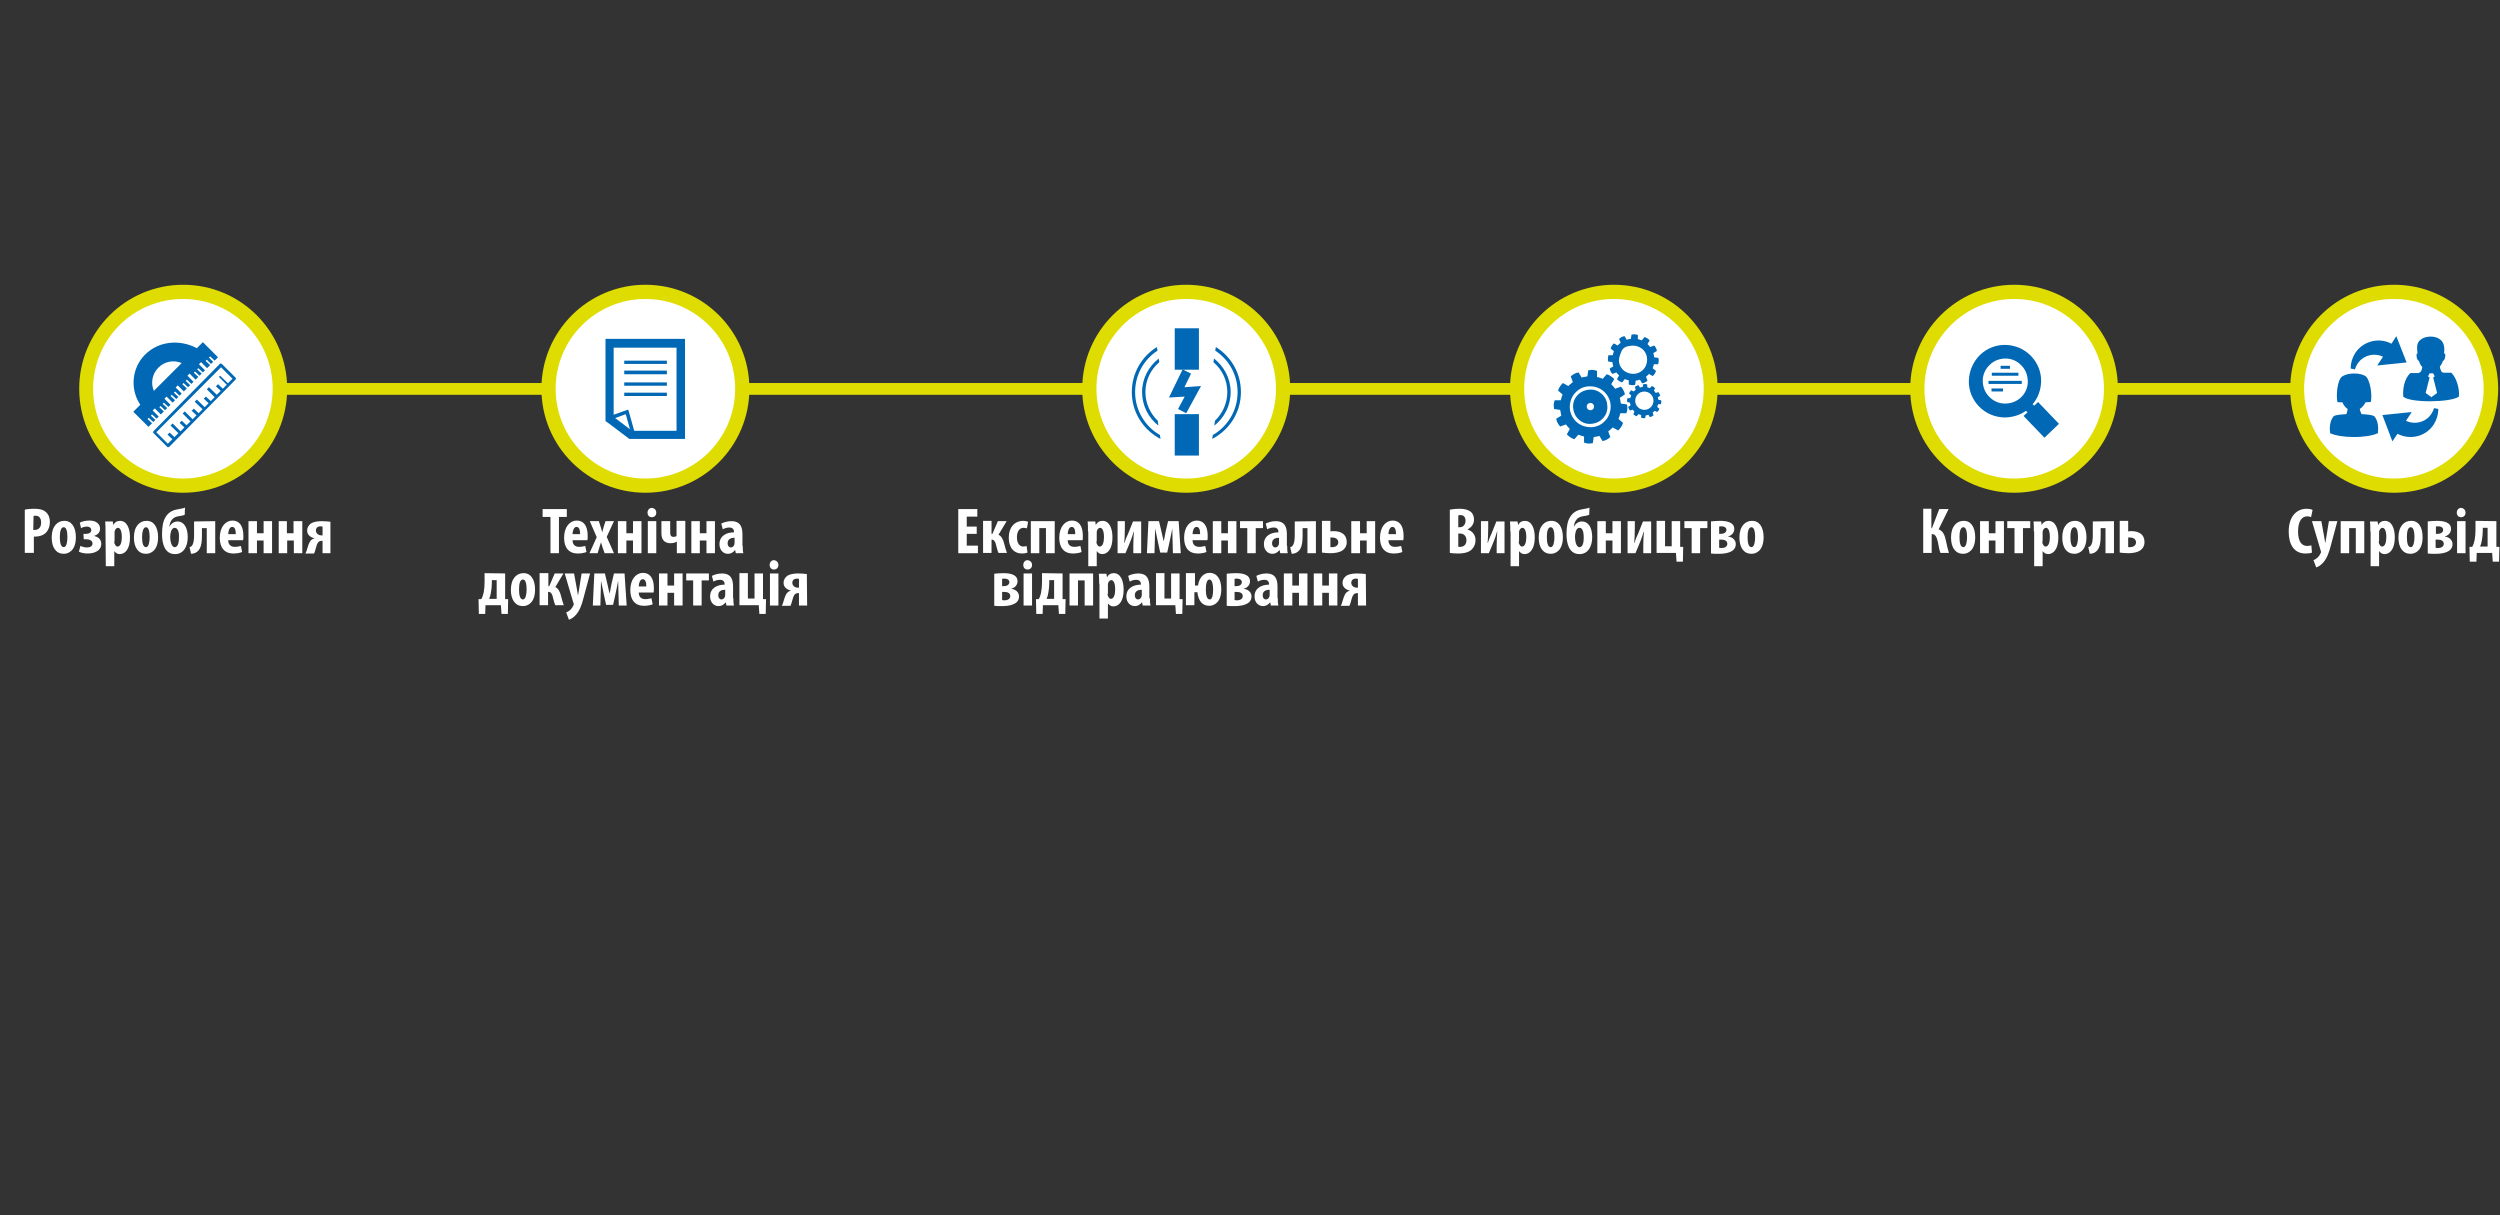 <svg width="827" height="402" xmlns="http://www.w3.org/2000/svg">

 <rect width="100%" height="100%" fill="#333333" stroke="none"/>

 <g>
  <title>background</title>
  <rect fill="none" id="canvas_background" height="404" width="829" y="-1" x="-1"/>
 </g>
 <g>
  <title>Layer 1</title>
  <g id="svg_1">
   <g id="svg_2">
    <path id="svg_3" d="m8.2,168.6c0.8,-0.2 1.9,-0.3 3,-0.3c1.7,0 3,0.2 4,1.1c0.9,0.8 1.3,2 1.3,3.2c0,1.6 -0.5,2.7 -1.2,3.5c-0.9,1 -2.4,1.4 -3.5,1.4c-0.2,0 -0.4,0 -0.6,0l0,5.4l-3,0l0,-14.3zm2.8,6.7c0.2,0 0.3,0 0.5,0c1.4,0 2.1,-1 2.1,-2.4c0,-1.3 -0.5,-2.3 -1.8,-2.3c-0.3,0 -0.5,0 -0.7,0.1l-0.1,4.6l0,0z" fill="#FFFFFF"/>
    <path id="svg_4" d="m25.1,177.7c0,4.4 -2.4,5.5 -4,5.5c-2.5,0 -4,-2 -4,-5.4c0,-3.8 2,-5.5 4.1,-5.5c2.4,-0.1 3.9,2 3.9,5.4zm-5.3,0c0,1.8 0.3,3.3 1.3,3.3c0.9,0 1.2,-1.8 1.2,-3.3c0,-1.4 -0.2,-3.3 -1.2,-3.3c-1.1,0 -1.3,1.8 -1.3,3.3z" fill="#FFFFFF"/>
    <path id="svg_5" d="m27.6,176.6l0.9,0c1,0 1.7,-0.5 1.7,-1.2c0,-0.7 -0.5,-1.2 -1.5,-1.2c-0.6,0 -1.3,0.2 -1.9,0.5l-0.4,-1.8c0.7,-0.4 1.9,-0.7 3.2,-0.7c2.3,0 3.5,1.2 3.5,2.7c0,1.3 -0.9,2.1 -2.1,2.4l0,0c1.5,0.2 2.5,1.2 2.5,2.6c0,2.2 -2.1,3.2 -4.5,3.2c-1.1,0 -2.1,-0.2 -2.9,-0.6l0.5,-1.9c0.5,0.2 1.3,0.5 2.1,0.5c1.4,0 1.9,-0.6 1.9,-1.3c0,-1 -1,-1.4 -2,-1.4l-0.9,0l-0.1,-1.8z" fill="#FFFFFF"/>
    <path id="svg_6" d="m34.9,175.8c0,-1.3 0,-2.3 -0.1,-3.3l2.5,0l0.2,1.2l0,0c0.4,-0.9 1.2,-1.4 2.2,-1.4c2.3,0 3.3,2.5 3.3,5.5c0,3.8 -1.6,5.5 -3.4,5.5c-0.9,0 -1.4,-0.5 -1.8,-1l0,0l0,5l-2.8,0l-0.1,-11.5l0,0zm2.9,3.3c0,0.3 0,0.7 0.2,0.9c0.2,0.6 0.6,0.8 0.9,0.8c1,0 1.4,-1.5 1.4,-3.1c0,-2 -0.5,-3.1 -1.3,-3.1c-0.4,0 -0.8,0.4 -1,0.9c-0.1,0.2 -0.1,0.5 -0.1,0.8l0,2.8l-0.1,0z" fill="#FFFFFF"/>
    <path id="svg_7" d="m52.3,177.7c0,4.4 -2.4,5.5 -4,5.5c-2.5,0 -4,-2 -4,-5.4c0,-3.8 2,-5.5 4.1,-5.5c2.4,-0.1 3.9,2 3.9,5.4zm-5.3,0c0,1.8 0.3,3.3 1.3,3.3c0.9,0 1.2,-1.8 1.2,-3.3c0,-1.4 -0.2,-3.3 -1.2,-3.3c-1,0 -1.3,1.8 -1.3,3.3z" fill="#FFFFFF"/>
    <path id="svg_8" d="m61.1,170.3c-0.4,0.2 -1,0.3 -1.6,0.4c-1.7,0.2 -2.4,0.8 -2.9,1.6c-0.3,0.5 -0.5,1.2 -0.6,1.9l0.1,0c0.4,-0.9 1.4,-1.7 2.6,-1.7c2,0 3.4,1.8 3.4,5.2c0,3.1 -1.4,5.6 -4.2,5.6c-3.5,0 -4.3,-3.6 -4.3,-6.6c0,-2.3 0.3,-4.3 1.2,-5.7c0.8,-1.3 2,-2.2 3.9,-2.5c0.7,-0.2 2.1,-0.3 2.5,-0.6l-0.1,2.4zm-3.3,4.3c-0.6,0 -1,0.5 -1.2,1.1c-0.2,0.6 -0.3,1.4 -0.3,1.8c0,1.2 0.3,3.5 1.5,3.5c1.3,0 1.4,-2.2 1.4,-3.2c0.1,-1.3 -0.2,-3.2 -1.4,-3.2z" fill="#FFFFFF"/>
    <path id="svg_9" d="m71.2,172.4l0,10.6l-2.8,0l0,-8.3l-1.6,0l0,2.3c0,2.8 -0.3,5 -2.2,5.9c-0.5,0.2 -1,0.3 -1.4,0.3l-0.5,-2.2c0.5,-0.1 0.8,-0.4 1,-0.8c0.4,-0.7 0.5,-2 0.5,-3.1l0,-4.6l7,-0.1l0,0z" fill="#FFFFFF"/>
    <path id="svg_10" d="m75.5,178.7c0,1.6 1,2.2 2.2,2.2c0.8,0 1.5,-0.2 2,-0.3l0.4,2c-0.7,0.3 -1.8,0.5 -2.9,0.5c-2.9,0 -4.5,-1.9 -4.5,-5.2c0,-3.6 1.9,-5.7 4.2,-5.7c2.3,0 3.6,1.8 3.6,5c0,0.8 0,1.2 -0.1,1.5l-4.9,0zm2.5,-2c0,-1.4 -0.3,-2.4 -1.2,-2.4c-0.9,0 -1.3,1.4 -1.3,2.4l2.5,0z" fill="#FFFFFF"/>
    <path id="svg_11" d="m85,172.4l0,4l2.2,0l0,-4l2.8,0l0,10.6l-2.8,0l0,-4.2l-2.2,0l0,4.2l-2.8,0l0,-10.6l2.8,0z" fill="#FFFFFF"/>
    <path id="svg_12" d="m94.9,172.4l0,4l2.2,0l0,-4l2.9,0l0,10.6l-2.8,0l0,-4.2l-2.2,0l0,4.2l-2.8,0l0,-10.6l2.7,0z" fill="#FFFFFF"/>
    <path id="svg_13" d="m109.4,183l-2.7,0l0,-4.1l-0.3,0c-0.3,0 -0.6,0.1 -0.8,0.2c-0.8,0.5 -1,1.9 -1.4,3.2c-0.1,0.3 -0.2,0.5 -0.3,0.8l-2.9,0c0.2,-0.3 0.4,-0.7 0.5,-1.2c0.3,-0.9 0.6,-2.3 1.3,-3.1c0.3,-0.3 0.7,-0.6 1.3,-0.7l0,0c-1.3,-0.3 -2.5,-1.1 -2.5,-2.6c0,-1 0.5,-1.7 1.2,-2.3c0.7,-0.5 2.1,-0.8 3.5,-0.8c1.2,0 2.3,0.1 3,0.2l0,10.4l0.1,0zm-2.7,-8.8c-0.2,0 -0.4,-0.1 -0.6,-0.1c-1,0 -1.6,0.5 -1.6,1.4s0.8,1.6 1.8,1.6c0.2,0 0.3,0 0.4,0c0,0 0,-2.9 0,-2.9z" fill="#FFFFFF"/>
   </g>
  </g>
  <g id="svg_14">
   <g id="svg_15">
    <path id="svg_16" d="m182.1,171l-2.6,0l0,-2.6l8,0l0,2.6l-2.6,0l0,12l-2.8,0l0,-12l0,0z" fill="#FFFFFF"/>
    <path id="svg_17" d="m189.4,178.7c0,1.6 1,2.2 2.2,2.2c0.8,0 1.5,-0.2 2,-0.3l0.4,2c-0.7,0.3 -1.8,0.5 -2.9,0.5c-2.9,0 -4.5,-1.9 -4.5,-5.2c0,-3.6 1.9,-5.7 4.2,-5.7s3.6,1.8 3.6,5c0,0.8 0,1.2 -0.1,1.5l-4.9,0zm2.5,-2c0,-1.4 -0.3,-2.4 -1.2,-2.4s-1.3,1.4 -1.3,2.4l2.5,0z" fill="#FFFFFF"/>
    <path id="svg_18" d="m198.1,172.4l0.6,1.9c0.2,0.6 0.4,1.3 0.5,1.8l0,0c0.2,-0.5 0.3,-1.2 0.5,-1.8l0.6,-1.9l2.8,0l-2.4,5.2l2.4,5.4l-3.1,0l-0.7,-2c-0.2,-0.5 -0.3,-1.1 -0.5,-1.6l0,0c-0.2,0.5 -0.3,1.1 -0.5,1.6l-0.6,2l-2.7,0l2.4,-5.3l-2.3,-5.3l3,0l0,0z" fill="#FFFFFF"/>
    <path id="svg_19" d="m207.2,172.4l0,4l2.2,0l0,-4l2.8,0l0,10.6l-2.8,0l0,-4.2l-2.2,0l0,4.2l-2.8,0l0,-10.6l2.8,0z" fill="#FFFFFF"/>
    <path id="svg_20" d="m217.1,169.6c0,0.9 -0.6,1.5 -1.5,1.5c-0.8,0 -1.4,-0.6 -1.4,-1.5c0,-1 0.7,-1.6 1.4,-1.6c0.9,0.1 1.5,0.7 1.5,1.6zm-2.8,13.4l0,-10.6l2.8,0l0,10.6l-2.8,0z" fill="#FFFFFF"/>
    <path id="svg_21" d="m221.7,172.4l0,3.8c0,0.9 0.3,1.4 1.1,1.4c0.4,0 0.8,-0.1 1,-0.3l0,-5l2.9,0l0,10.7l-2.8,0l0,-3.8l-0.1,0c-0.4,0.3 -1.2,0.5 -2,0.5c-2.1,0 -3,-1.3 -3,-3.3l0,-4l2.9,0l0,0z" fill="#FFFFFF"/>
    <path id="svg_22" d="m231.5,172.4l0,4l2.2,0l0,-4l2.8,0l0,10.6l-2.8,0l0,-4.2l-2.2,0l0,4.2l-2.8,0l0,-10.6l2.8,0z" fill="#FFFFFF"/>
    <path id="svg_23" d="m245.7,180.6c0,0.8 0,1.7 0.2,2.4l-2.5,0l-0.2,-1l-0.1,0c-0.6,0.8 -1.4,1.2 -2.3,1.2c-1.6,0 -2.8,-1.3 -2.8,-3.2c0,-2.8 2.4,-3.9 4.8,-3.9l0,-0.2c0,-0.8 -0.5,-1.4 -1.5,-1.4c-0.8,0 -1.5,0.2 -2.2,0.6l-0.5,-1.9c0.6,-0.3 1.8,-0.8 3.3,-0.8c3.2,0 3.7,2.2 3.7,4.4l0,3.8l0.1,0zm-2.8,-2.7c-0.9,0 -2.2,0.3 -2.2,1.8c0,1 0.6,1.4 1,1.4c0.5,0 1,-0.3 1.2,-0.9c0,-0.2 0.1,-0.3 0.1,-0.5l0,-1.8l-0.1,0z" fill="#FFFFFF"/>
    <path id="svg_24" d="m167.1,189.7l0,8.5l1,0l-0.1,4.9l-2.1,0l-0.2,-2.9l-5.1,0l-0.1,2.9l-2.1,0l-0.1,-4.9l0.9,0c0.4,-0.6 0.6,-1.4 0.8,-2.2c0.2,-1.1 0.3,-2.3 0.3,-3.5l0,-2.9l6.8,0.1l0,0zm-4.4,3.1c0,1 -0.1,2.2 -0.3,3.2c-0.1,0.8 -0.3,1.5 -0.6,2.1l2.5,0l0,-6.2l-1.6,0l0,0.9l0,0z" fill="#FFFFFF"/>
    <path id="svg_25" d="m177,195c0,4.4 -2.4,5.5 -4,5.5c-2.5,0 -4,-2 -4,-5.4c0,-3.8 2,-5.5 4.1,-5.5c2.4,-0.1 3.9,2 3.9,5.4zm-5.3,0c0,1.8 0.3,3.3 1.3,3.3c0.9,0 1.2,-1.8 1.2,-3.3c0,-1.4 -0.2,-3.3 -1.2,-3.3c-1.1,0 -1.3,1.8 -1.3,3.3z" fill="#FFFFFF"/>
    <path id="svg_26" d="m181.4,189.7l0,4.2l0.3,0l1.8,-4.2l2.9,0l-2.7,4.5c1,0.4 1.6,1.7 1.9,3c0.2,0.8 0.6,2.3 0.9,3l-2.8,0c-0.3,-0.6 -0.5,-1.5 -0.8,-2.6c-0.2,-1.1 -0.7,-1.8 -1.4,-1.8l-0.2,0l0,4.4l-2.8,0l0,-10.6l2.9,0l0,0.1z" fill="#FFFFFF"/>
    <path id="svg_27" d="m189.9,189.7l1,5.5c0.1,0.6 0.2,1.2 0.3,1.8l0,0c0.1,-0.5 0.2,-1.1 0.3,-1.7l0.9,-5.6l2.8,0l-2.2,8.2c-0.5,2 -1.2,4 -2.4,5.4c-0.9,1.1 -2,1.6 -2.4,1.7l-0.9,-2.4c0.5,-0.2 1,-0.5 1.4,-0.9c0.4,-0.4 0.7,-0.8 0.9,-1.3c0.1,-0.2 0.2,-0.3 0.2,-0.5c0,-0.1 0,-0.3 -0.1,-0.4l-2.9,-9.8l3.1,0z" fill="#FFFFFF"/>
    <path id="svg_28" d="m196.6,189.7l3.5,0l0.8,3.4c0.2,0.9 0.4,1.7 0.7,3.1l0.1,0c0.3,-1.3 0.4,-2.2 0.6,-3.1l0.8,-3.4l3.5,0l0.7,10.6l-2.6,0l-0.1,-3.7c0,-1 -0.1,-2.2 -0.1,-4.5l0,0c-0.2,0.9 -0.5,2.7 -0.9,4.4l-0.8,3.6l-2.3,0l-0.8,-3.7c-0.3,-1.2 -0.6,-3.2 -0.9,-4.3l0,0c0,2.2 -0.1,3.5 -0.1,4.5l-0.1,3.7l-2.5,0l0.5,-10.6z" fill="#FFFFFF"/>
    <path id="svg_29" d="m211.3,196c0,1.6 1,2.2 2.2,2.2c0.8,0 1.5,-0.2 2,-0.3l0.4,2c-0.7,0.3 -1.8,0.5 -2.9,0.5c-2.9,0 -4.5,-1.9 -4.5,-5.2c0,-3.6 1.9,-5.7 4.2,-5.7s3.6,1.8 3.6,5c0,0.8 0,1.2 -0.1,1.5l-4.9,0zm2.5,-2c0,-1.4 -0.3,-2.4 -1.2,-2.4s-1.3,1.4 -1.3,2.4l2.5,0z" fill="#FFFFFF"/>
    <path id="svg_30" d="m220.8,189.7l0,4l2.2,0l0,-4l2.8,0l0,10.6l-2.8,0l0,-4.2l-2.2,0l0,4.2l-2.8,0l0,-10.6l2.8,0z" fill="#FFFFFF"/>
    <path id="svg_31" d="m234.5,189.7l0,2.3l-2.4,0l0,8.3l-2.8,0l0,-8.3l-2.3,0l0,-2.3l7.5,0z" fill="#FFFFFF"/>
    <path id="svg_32" d="m242.6,197.9c0,0.8 0,1.7 0.2,2.4l-2.5,0l-0.2,-1l-0.1,0c-0.6,0.8 -1.4,1.2 -2.3,1.2c-1.6,0 -2.8,-1.3 -2.8,-3.2c0,-2.8 2.4,-3.9 4.8,-3.9l0,-0.2c0,-0.8 -0.5,-1.4 -1.5,-1.4c-0.8,0 -1.5,0.2 -2.2,0.6l-0.5,-1.9c0.6,-0.3 1.8,-0.8 3.3,-0.8c3.2,0 3.7,2.2 3.7,4.4l0,3.8l0.1,0zm-2.8,-2.8c-0.9,0 -2.2,0.3 -2.2,1.8c0,1 0.6,1.4 1,1.4c0.5,0 1,-0.3 1.2,-0.9c0,-0.2 0.1,-0.3 0.1,-0.5l0,-1.8l-0.1,0z" fill="#FFFFFF"/>
    <path id="svg_33" d="m247.4,189.7l0,8.3l2.2,0l0,-8.3l2.8,0l0,8.5l1,0l-0.1,4.9l-2.1,0l-0.2,-2.9l-6.4,0l0,-10.6l2.8,0l0,0.1z" fill="#FFFFFF"/>
    <path id="svg_34" d="m257.5,186.9c0,0.9 -0.6,1.5 -1.5,1.5c-0.8,0 -1.4,-0.6 -1.4,-1.5c0,-1 0.7,-1.6 1.4,-1.6c0.9,0.1 1.5,0.7 1.5,1.6zm-2.8,13.4l0,-10.6l2.8,0l0,10.6l-2.8,0z" fill="#FFFFFF"/>
    <path id="svg_35" d="m267,200.3l-2.7,0l0,-4.1l-0.3,0c-0.3,0 -0.6,0.1 -0.8,0.2c-0.8,0.5 -1,1.9 -1.4,3.2c-0.1,0.3 -0.2,0.5 -0.3,0.8l-2.9,0c0.2,-0.3 0.4,-0.7 0.5,-1.2c0.3,-0.9 0.6,-2.3 1.3,-3.1c0.3,-0.3 0.7,-0.6 1.3,-0.7l0,0c-1.3,-0.3 -2.5,-1.1 -2.5,-2.6c0,-1 0.5,-1.7 1.2,-2.3c0.7,-0.5 2.1,-0.8 3.5,-0.8c1.2,0 2.3,0.1 3,0.2l0.1,10.4l0,0zm-2.7,-8.8c-0.2,0 -0.4,-0.1 -0.6,-0.1c-1,0 -1.6,0.5 -1.6,1.4s0.8,1.6 1.8,1.6c0.2,0 0.3,0 0.4,0l0,-2.9l0,0z" fill="#FFFFFF"/>
   </g>
  </g>
  <g id="svg_36">
   <g id="svg_37">
    <path id="svg_38" d="m638.9,168.4l0,6.3l0.2,0l2.4,-6.3l3.1,0l-3.3,6.7c1.5,0.6 2,1.9 2.4,3.7c0.3,1.4 0.6,2.8 1,4.1l-2.8,0c-0.4,-1 -0.6,-2.2 -0.8,-3.4c-0.4,-1.7 -0.8,-2.8 -1.9,-2.8l-0.2,0l0,6.2l-2.8,0l0,-14.6l2.7,0l0,0.1z" fill="#FFFFFF"/>
    <path id="svg_39" d="m653.4,177.7c0,4.4 -2.4,5.5 -4,5.5c-2.5,0 -4,-2 -4,-5.4c0,-3.8 2,-5.5 4.1,-5.5c2.4,-0.1 3.9,2 3.9,5.4zm-5.2,0c0,1.8 0.3,3.3 1.3,3.3c0.9,0 1.2,-1.8 1.2,-3.3c0,-1.4 -0.2,-3.3 -1.2,-3.3c-1.1,0 -1.3,1.8 -1.3,3.3z" fill="#FFFFFF"/>
    <path id="svg_40" d="m657.9,172.4l0,4l2.2,0l0,-4l2.8,0l0,10.6l-2.8,0l0,-4.2l-2.2,0l0,4.2l-2.9,0l0,-10.6l2.9,0z" fill="#FFFFFF"/>
    <path id="svg_41" d="m671.6,172.4l0,2.3l-2.4,0l0,8.3l-2.8,0l0,-8.3l-2.4,0l0,-2.3l7.6,0z" fill="#FFFFFF"/>
    <path id="svg_42" d="m672.8,175.8c0,-1.3 0,-2.3 -0.1,-3.3l2.5,0l0.2,1.2l0,0c0.4,-0.9 1.2,-1.4 2.2,-1.4c2.3,0 3.3,2.5 3.3,5.5c0,3.8 -1.6,5.5 -3.4,5.5c-0.9,0 -1.4,-0.5 -1.8,-1l0,0l0,5l-2.8,0l0,-11.5l-0.1,0zm2.8,3.3c0,0.3 0,0.7 0.2,0.9c0.2,0.6 0.6,0.8 0.9,0.8c1,0 1.4,-1.5 1.4,-3.1c0,-2 -0.5,-3.1 -1.3,-3.1c-0.4,0 -0.8,0.4 -1,0.9c-0.1,0.2 -0.1,0.5 -0.1,0.8l0,2.8l-0.1,0z" fill="#FFFFFF"/>
    <path id="svg_43" d="m690.2,177.7c0,4.4 -2.4,5.5 -4,5.5c-2.5,0 -4,-2 -4,-5.4c0,-3.8 2,-5.5 4.1,-5.5c2.4,-0.1 3.9,2 3.9,5.4zm-5.3,0c0,1.8 0.3,3.3 1.3,3.3c0.9,0 1.2,-1.8 1.2,-3.3c0,-1.4 -0.2,-3.3 -1.2,-3.3c-1.1,0 -1.3,1.8 -1.3,3.3z" fill="#FFFFFF"/>
    <path id="svg_44" d="m699.3,172.4l0,10.6l-2.8,0l0,-8.3l-1.6,0l0,2.3c0,2.8 -0.3,5 -2.2,5.9c-0.5,0.2 -1,0.3 -1.4,0.3l-0.5,-2.2c0.5,-0.1 0.8,-0.4 1,-0.8c0.4,-0.7 0.5,-2 0.5,-3.1l0,-4.6l7,-0.1l0,0z" fill="#FFFFFF"/>
    <path id="svg_45" d="m704,172.4l0,3.4c0.4,-0.1 0.7,-0.1 1.1,-0.1c2.3,0 4.3,1 4.3,3.6c0,1.3 -0.6,2.2 -1.3,2.7c-1.1,0.8 -2.7,1 -4.1,1c-0.9,0 -2,-0.1 -2.8,-0.2l0,-10.5l2.8,0l0,0.1zm0,8.6c0.2,0 0.4,0 0.6,0c1,0 2,-0.5 2,-1.6c0,-1.1 -1,-1.6 -2,-1.6c-0.2,0 -0.4,0 -0.6,0l0,3.2z" fill="#FFFFFF"/>
   </g>
  </g>
  <g id="svg_46">
   <g id="svg_47">
    <path id="svg_48" d="m764.8,182.8c-0.4,0.2 -1.2,0.3 -2.2,0.3c-3.7,0 -5.5,-3 -5.5,-7.2c0,-5.5 3,-7.6 5.9,-7.6c1,0 1.7,0.2 2,0.4l-0.5,2.4c-0.3,-0.2 -0.7,-0.3 -1.3,-0.3c-1.6,0 -3,1.4 -3,5c0,3.5 1.3,4.8 3,4.8c0.5,0 1,-0.1 1.4,-0.2l0.2,2.4z" fill="#FFFFFF"/>
    <path id="svg_49" d="m767.9,172.4l1,5.5c0.1,0.6 0.2,1.2 0.3,1.8l0,0c0.1,-0.5 0.2,-1.1 0.3,-1.7l0.9,-5.6l2.8,0l-2.2,8.2c-0.5,2 -1.2,4 -2.4,5.4c-0.9,1.1 -2,1.6 -2.4,1.7l-0.9,-2.4c0.5,-0.2 1,-0.5 1.4,-0.9c0.4,-0.4 0.7,-0.8 0.9,-1.3c0.1,-0.2 0.2,-0.3 0.2,-0.5c0,-0.1 0,-0.3 -0.1,-0.4l-2.9,-9.8l3.1,0z" fill="#FFFFFF"/>
    <path id="svg_50" d="m782.1,172.4l0,10.6l-2.8,0l0,-8.3l-2.2,0l0,8.3l-2.8,0l0,-10.6l7.8,0z" fill="#FFFFFF"/>
    <path id="svg_51" d="m784.1,175.8c0,-1.3 0,-2.3 -0.1,-3.3l2.5,0l0.2,1.2l0,0c0.4,-0.9 1.2,-1.4 2.2,-1.4c2.3,0 3.3,2.5 3.3,5.5c0,3.8 -1.6,5.5 -3.4,5.5c-0.9,0 -1.4,-0.5 -1.8,-1l0,0l0,5l-2.8,0l0,-11.5l-0.1,0zm2.8,3.3c0,0.3 0,0.7 0.2,0.9c0.2,0.6 0.6,0.8 0.9,0.8c1,0 1.4,-1.5 1.4,-3.1c0,-2 -0.5,-3.1 -1.3,-3.1c-0.4,0 -0.8,0.4 -1,0.9c-0.1,0.2 -0.1,0.5 -0.1,0.8l0,2.8l-0.1,0z" fill="#FFFFFF"/>
    <path id="svg_52" d="m801.4,177.7c0,4.4 -2.4,5.5 -4,5.5c-2.5,0 -4,-2 -4,-5.4c0,-3.8 2,-5.5 4.1,-5.5c2.5,-0.1 3.9,2 3.9,5.4zm-5.2,0c0,1.8 0.3,3.3 1.3,3.3c0.9,0 1.2,-1.8 1.2,-3.3c0,-1.4 -0.2,-3.3 -1.2,-3.3c-1.1,0 -1.3,1.8 -1.3,3.3z" fill="#FFFFFF"/>
    <path id="svg_53" d="m803,172.5c0.9,-0.1 2,-0.2 3.1,-0.2c1.9,0 4.7,0.3 4.7,2.7c0,1.3 -1,2.2 -2,2.4l0,0.1c1.6,0.2 2.5,1.3 2.5,2.5c0,2.8 -3.5,3.2 -5.6,3.2c-1,0 -2,0 -2.6,-0.1l0,-10.6l-0.1,0zm2.7,8.7c0.2,0 0.5,0.1 0.7,0.1c1,0 2,-0.4 2,-1.4s-0.9,-1.4 -2,-1.4l-0.7,0l0,2.7zm0.1,-4.6l0.6,0c1,0 1.8,-0.5 1.8,-1.3c0,-0.8 -0.7,-1.2 -1.7,-1.2c-0.3,0 -0.5,0 -0.7,0.1l0,2.4l0,0z" fill="#FFFFFF"/>
    <path id="svg_54" d="m815.6,169.6c0,0.9 -0.6,1.5 -1.5,1.5c-0.8,0 -1.4,-0.6 -1.4,-1.5c0,-1 0.7,-1.6 1.4,-1.6c0.9,0.1 1.5,0.7 1.5,1.6zm-2.8,13.4l0,-10.6l2.8,0l0,10.6l-2.8,0z" fill="#FFFFFF"/>
    <path id="svg_55" d="m825.8,172.4l0,8.5l1,0l-0.1,4.9l-2.1,0l-0.2,-2.9l-5.1,0l-0.1,2.9l-2.2,0l-0.1,-4.9l0.9,0c0.4,-0.6 0.6,-1.4 0.8,-2.2c0.2,-1.1 0.3,-2.3 0.3,-3.5l0,-2.9l6.9,0.1l0,0zm-4.5,3.1c0,1 -0.1,2.2 -0.3,3.2c-0.1,0.8 -0.3,1.5 -0.6,2.1l2.5,0l0,-6.2l-1.6,0l0,0.9l0,0z" fill="#FFFFFF"/>
   </g>
  </g>
  <g id="svg_56">
   <g id="svg_57">
    <path id="svg_58" d="m479.6,168.6c0.9,-0.2 2,-0.3 3.2,-0.3c1.4,0 2.7,0.2 3.7,1c0.8,0.6 1.1,1.6 1.1,2.6c0,1.3 -0.7,2.5 -2.1,3.2l0,0.1c1.7,0.5 2.6,1.9 2.6,3.5c0,1.2 -0.4,2.1 -1.1,2.9c-0.9,1 -2.3,1.5 -4.8,1.5c-1.1,0 -2,-0.1 -2.6,-0.2l0,-14.3l0,0zm2.8,5.8l0.6,0c1,0 1.8,-0.9 1.8,-2.1c0,-1.1 -0.5,-1.9 -1.6,-1.9c-0.3,0 -0.6,0 -0.8,0.1l0,3.9zm0,6.5c0.2,0 0.4,0 0.6,0c1.2,0 2.1,-0.7 2.1,-2.2s-1,-2.2 -2.1,-2.2l-0.6,0l0,4.4z" fill="#FFFFFF"/>
    <path id="svg_59" d="m492.3,172.4l0,2.3c0,1.9 -0.1,3.8 -0.2,4.9l0.1,0c0.3,-1.1 0.8,-2.3 1.2,-3.1l1.6,-4l2.7,0l0,10.5l-2.6,0l0,-2.3c0,-2.1 0.1,-3.3 0.2,-4.8l-0.1,0c-0.3,1.1 -0.6,2 -1,3c-0.3,0.7 -1.1,2.8 -1.7,4.1l-2.6,0l0,-10.6l2.4,0z" fill="#FFFFFF"/>
    <path id="svg_60" d="m499.6,175.8c0,-1.3 0,-2.3 -0.1,-3.3l2.5,0l0.2,1.2l0,0c0.4,-0.9 1.2,-1.4 2.2,-1.4c2.3,0 3.3,2.5 3.3,5.5c0,3.8 -1.6,5.5 -3.4,5.5c-0.9,0 -1.4,-0.5 -1.8,-1l0,0l0,5l-2.8,0l0,-11.5l-0.1,0zm2.8,3.3c0,0.3 0,0.7 0.2,0.9c0.2,0.6 0.6,0.8 0.9,0.8c1,0 1.4,-1.5 1.4,-3.1c0,-2 -0.5,-3.1 -1.3,-3.1c-0.4,0 -0.8,0.4 -1,0.9c-0.1,0.2 -0.1,0.5 -0.1,0.8l0,2.8l-0.1,0z" fill="#FFFFFF"/>
    <path id="svg_61" d="m517,177.7c0,4.4 -2.4,5.5 -4,5.5c-2.5,0 -4,-2 -4,-5.4c0,-3.8 2,-5.5 4.1,-5.5c2.4,-0.1 3.9,2 3.9,5.4zm-5.3,0c0,1.8 0.3,3.3 1.3,3.3c0.9,0 1.2,-1.8 1.2,-3.3c0,-1.4 -0.2,-3.3 -1.2,-3.3c-1.1,0 -1.3,1.8 -1.3,3.3z" fill="#FFFFFF"/>
    <path id="svg_62" d="m525.7,170.3c-0.4,0.2 -1,0.3 -1.6,0.4c-1.7,0.2 -2.4,0.8 -2.9,1.6c-0.3,0.5 -0.5,1.2 -0.6,1.9l0.1,0c0.4,-0.9 1.4,-1.7 2.6,-1.7c2,0 3.4,1.8 3.4,5.2c0,3.1 -1.4,5.6 -4.2,5.6c-3.5,0 -4.3,-3.6 -4.3,-6.6c0,-2.3 0.3,-4.3 1.2,-5.7c0.8,-1.3 2,-2.2 3.9,-2.5c0.7,-0.2 2.1,-0.3 2.5,-0.6l-0.1,2.4zm-3.2,4.3c-0.6,0 -1,0.5 -1.2,1.1c-0.2,0.6 -0.3,1.4 -0.3,1.8c0,1.2 0.3,3.5 1.5,3.5c1.3,0 1.4,-2.2 1.4,-3.2c0,-1.3 -0.2,-3.2 -1.4,-3.2z" fill="#FFFFFF"/>
    <path id="svg_63" d="m531.2,172.4l0,4l2.2,0l0,-4l2.8,0l0,10.6l-2.8,0l0,-4.2l-2.2,0l0,4.2l-2.8,0l0,-10.6l2.8,0z" fill="#FFFFFF"/>
    <path id="svg_64" d="m540.8,172.4l0,2.3c0,1.9 -0.1,3.8 -0.2,4.9l0.1,0c0.3,-1.1 0.8,-2.3 1.2,-3.1l1.6,-4l2.7,0l0,10.5l-2.6,0l0,-2.3c0,-2.1 0.1,-3.3 0.2,-4.8l-0.1,0c-0.3,1.1 -0.6,2 -1,3c-0.3,0.7 -1.1,2.8 -1.7,4.1l-2.6,0l0,-10.6l2.4,0z" fill="#FFFFFF"/>
    <path id="svg_65" d="m550.8,172.4l0,8.3l2.2,0l0,-8.3l2.8,0l0,8.5l1,0l-0.1,4.9l-2.1,0l-0.2,-2.9l-6.4,0l0,-10.6l2.8,0l0,0.1z" fill="#FFFFFF"/>
    <path id="svg_66" d="m564.8,172.4l0,2.3l-2.4,0l0,8.3l-2.8,0l0,-8.3l-2.4,0l0,-2.3l7.6,0z" fill="#FFFFFF"/>
    <path id="svg_67" d="m565.9,172.5c0.9,-0.1 2,-0.2 3.1,-0.2c1.9,0 4.7,0.3 4.7,2.7c0,1.3 -1,2.2 -2,2.4l0,0.1c1.6,0.2 2.5,1.3 2.5,2.5c0,2.8 -3.5,3.2 -5.6,3.2c-1,0 -2,0 -2.6,-0.1l0,-10.6l-0.1,0zm2.8,8.7c0.2,0 0.5,0.1 0.7,0.1c1,0 2,-0.4 2,-1.4s-0.9,-1.4 -2,-1.4l-0.7,0l0,2.7zm0,-4.6l0.6,0c1,0 1.8,-0.5 1.8,-1.3c0,-0.8 -0.7,-1.2 -1.7,-1.2c-0.3,0 -0.5,0 -0.7,0.1l0,2.4l0,0z" fill="#FFFFFF"/>
    <path id="svg_68" d="m583.4,177.7c0,4.4 -2.4,5.5 -4,5.5c-2.5,0 -4,-2 -4,-5.4c0,-3.8 2,-5.5 4.1,-5.5c2.4,-0.1 3.9,2 3.9,5.4zm-5.3,0c0,1.8 0.3,3.3 1.3,3.3c0.9,0 1.2,-1.8 1.2,-3.3c0,-1.4 -0.2,-3.3 -1.2,-3.3c-1.1,0 -1.3,1.8 -1.3,3.3z" fill="#FFFFFF"/>
   </g>
  </g>
  <g id="svg_69">
   <g id="svg_70">
    <path id="svg_71" d="m323.1,176.6l-3.3,0l0,3.9l3.7,0l0,2.5l-6.5,0l0,-14.6l6.3,0l0,2.5l-3.5,0l0,3.3l3.3,0l0,2.4l0,0z" fill="#FFFFFF"/>
    <path id="svg_72" d="m328,172.4l0,4.2l0.3,0l1.8,-4.2l2.9,0l-2.7,4.5c1,0.4 1.6,1.7 1.9,3c0.2,0.8 0.6,2.3 0.9,3l-2.8,0c-0.3,-0.6 -0.5,-1.5 -0.8,-2.6c-0.2,-1.1 -0.7,-1.8 -1.4,-1.8l-0.1,0l0,4.4l-2.8,0l0,-10.6l2.8,0l0,0.1z" fill="#FFFFFF"/>
    <path id="svg_73" d="m339.9,182.8c-0.3,0.1 -1,0.3 -1.8,0.3c-2.7,0 -4.4,-1.9 -4.4,-5.3c0,-3.3 1.9,-5.5 4.8,-5.5c0.7,0 1.3,0.2 1.6,0.3l-0.4,2.2c-0.2,-0.1 -0.6,-0.2 -1.1,-0.2c-1.4,0 -2.2,1.3 -2.2,3.1c0,1.9 0.8,3.1 2.1,3.1c0.4,0 0.8,-0.1 1.1,-0.2l0.3,2.2z" fill="#FFFFFF"/>
    <path id="svg_74" d="m348.9,172.4l0,10.6l-2.9,0l0,-8.3l-2.2,0l0,8.3l-2.8,0l0,-10.6l7.9,0z" fill="#FFFFFF"/>
    <path id="svg_75" d="m353.2,178.7c0,1.6 1,2.2 2.2,2.2c0.8,0 1.5,-0.2 2,-0.3l0.4,2c-0.7,0.3 -1.8,0.5 -2.9,0.5c-2.9,0 -4.5,-1.9 -4.5,-5.2c0,-3.6 1.9,-5.7 4.2,-5.7c2.3,0 3.6,1.8 3.6,5c0,0.8 0,1.2 -0.1,1.5l-4.9,0zm2.5,-2c0,-1.4 -0.3,-2.4 -1.2,-2.4c-0.9,0 -1.3,1.4 -1.3,2.4l2.5,0z" fill="#FFFFFF"/>
    <path id="svg_76" d="m359.9,175.8c0,-1.3 0,-2.3 -0.1,-3.3l2.5,0l0.2,1.2l0,0c0.4,-0.9 1.2,-1.4 2.2,-1.4c2.3,0 3.3,2.5 3.3,5.5c0,3.8 -1.6,5.5 -3.4,5.5c-0.9,0 -1.4,-0.5 -1.8,-1l0,0l0,5l-2.8,0l0,-11.5l-0.1,0zm2.8,3.3c0,0.3 0,0.7 0.2,0.9c0.2,0.6 0.6,0.8 0.9,0.8c1,0 1.4,-1.5 1.4,-3.1c0,-2 -0.5,-3.1 -1.3,-3.1c-0.4,0 -0.8,0.4 -1,0.9c-0.1,0.2 -0.1,0.5 -0.1,0.8l0,2.8l-0.1,0z" fill="#FFFFFF"/>
    <path id="svg_77" d="m372.1,172.4l0,2.3c0,1.9 -0.1,3.8 -0.2,4.9l0.1,0c0.3,-1.1 0.8,-2.3 1.2,-3.1l1.6,-4l2.7,0l0,10.5l-2.6,0l0,-2.3c0,-2.1 0.1,-3.3 0.2,-4.8l-0.1,0c-0.3,1.1 -0.6,2 -1,3c-0.3,0.7 -1.1,2.8 -1.7,4.1l-2.6,0l0,-10.6l2.4,0z" fill="#FFFFFF"/>
    <path id="svg_78" d="m379.9,172.4l3.5,0l0.8,3.4c0.2,0.9 0.4,1.7 0.7,3.1l0.1,0c0.3,-1.3 0.4,-2.2 0.6,-3.1l0.8,-3.4l3.5,0l0.7,10.6l-2.6,0l-0.1,-3.7c0,-1 -0.1,-2.2 -0.1,-4.5l0,0c-0.2,0.9 -0.5,2.7 -0.9,4.4l-0.8,3.6l-2.3,0l-0.8,-3.7c-0.3,-1.2 -0.6,-3.2 -0.9,-4.3l0,0c0,2.2 -0.1,3.5 -0.1,4.5l-0.1,3.7l-2.5,0l0.5,-10.6z" fill="#FFFFFF"/>
    <path id="svg_79" d="m394.5,178.7c0,1.6 1,2.2 2.2,2.2c0.8,0 1.5,-0.2 2,-0.3l0.4,2c-0.7,0.3 -1.8,0.5 -2.9,0.5c-2.9,0 -4.5,-1.9 -4.5,-5.2c0,-3.6 1.9,-5.7 4.2,-5.7c2.3,0 3.6,1.8 3.6,5c0,0.8 0,1.2 -0.1,1.5l-4.9,0zm2.5,-2c0,-1.4 -0.3,-2.4 -1.2,-2.4c-0.9,0 -1.3,1.4 -1.3,2.4l2.5,0z" fill="#FFFFFF"/>
    <path id="svg_80" d="m404,172.4l0,4l2.2,0l0,-4l2.8,0l0,10.6l-2.8,0l0,-4.2l-2.2,0l0,4.2l-2.8,0l0,-10.6l2.8,0z" fill="#FFFFFF"/>
    <path id="svg_81" d="m417.8,172.4l0,2.3l-2.4,0l0,8.3l-2.8,0l0,-8.3l-2.4,0l0,-2.3l7.6,0z" fill="#FFFFFF"/>
    <path id="svg_82" d="m425.8,180.6c0,0.8 0,1.7 0.2,2.4l-2.5,0l-0.2,-1l-0.1,0c-0.6,0.8 -1.4,1.2 -2.3,1.2c-1.6,0 -2.8,-1.3 -2.8,-3.2c0,-2.8 2.4,-3.9 4.8,-3.9l0,-0.2c0,-0.8 -0.5,-1.4 -1.5,-1.4c-0.8,0 -1.5,0.2 -2.2,0.6l-0.5,-1.9c0.6,-0.3 1.8,-0.8 3.3,-0.8c3.2,0 3.7,2.2 3.7,4.4l0,3.8l0.1,0zm-2.8,-2.7c-0.9,0 -2.2,0.3 -2.2,1.8c0,1 0.6,1.4 1,1.4c0.5,0 1,-0.3 1.2,-0.9c0,-0.2 0.1,-0.3 0.1,-0.5l0,-1.8l-0.1,0z" fill="#FFFFFF"/>
    <path id="svg_83" d="m435.3,172.4l0,10.6l-2.8,0l0,-8.3l-1.6,0l0,2.3c0,2.8 -0.3,5 -2.2,5.9c-0.5,0.2 -1,0.3 -1.4,0.3l-0.5,-2.2c0.5,-0.1 0.8,-0.4 1,-0.8c0.4,-0.7 0.5,-2 0.5,-3.1l0,-4.6l7,-0.1l0,0z" fill="#FFFFFF"/>
    <path id="svg_84" d="m440.1,172.4l0,3.4c0.4,-0.1 0.7,-0.1 1.1,-0.1c2.3,0 4.3,1 4.3,3.6c0,1.3 -0.6,2.2 -1.3,2.7c-1.1,0.8 -2.7,1 -4.1,1c-0.9,0 -2,-0.1 -2.8,-0.2l0,-10.5l2.8,0l0,0.1zm0,8.6c0.2,0 0.4,0 0.6,0c1,0 2,-0.5 2,-1.6c0,-1.1 -1,-1.6 -2,-1.6c-0.2,0 -0.4,0 -0.6,0l0,3.2z" fill="#FFFFFF"/>
    <path id="svg_85" d="m449.9,172.4l0,4l2.2,0l0,-4l2.8,0l0,10.6l-2.8,0l0,-4.2l-2.2,0l0,4.2l-2.9,0l0,-10.6l2.9,0z" fill="#FFFFFF"/>
    <path id="svg_86" d="m459.3,178.7c0,1.6 1,2.2 2.2,2.2c0.8,0 1.5,-0.2 2,-0.3l0.4,2c-0.7,0.3 -1.8,0.5 -2.9,0.5c-2.9,0 -4.5,-1.9 -4.5,-5.2c0,-3.6 1.9,-5.7 4.2,-5.7s3.6,1.8 3.6,5c0,0.8 0,1.2 -0.1,1.5l-4.9,0zm2.5,-2c0,-1.4 -0.3,-2.4 -1.2,-2.4c-0.9,0 -1.3,1.4 -1.3,2.4l2.5,0z" fill="#FFFFFF"/>
    <path id="svg_87" d="m328.8,189.8c0.9,-0.1 2,-0.2 3.1,-0.2c1.9,0 4.7,0.3 4.7,2.7c0,1.3 -1,2.2 -2,2.4l0,0.1c1.6,0.2 2.5,1.3 2.5,2.5c0,2.8 -3.5,3.2 -5.6,3.2c-1,0 -2,0 -2.6,-0.1l0,-10.6l-0.1,0zm2.7,8.7c0.2,0 0.5,0.1 0.7,0.1c1,0 2,-0.4 2,-1.4s-0.9,-1.4 -2,-1.4l-0.7,0l0,2.7zm0,-4.6l0.6,0c1,0 1.8,-0.5 1.8,-1.3c0,-0.8 -0.7,-1.2 -1.7,-1.2c-0.3,0 -0.5,0 -0.7,0.1l0,2.4l0,0z" fill="#FFFFFF"/>
    <path id="svg_88" d="m341.4,186.9c0,0.9 -0.6,1.5 -1.5,1.5c-0.8,0 -1.4,-0.6 -1.4,-1.5c0,-1 0.7,-1.6 1.4,-1.6c0.9,0.1 1.5,0.7 1.5,1.6zm-2.8,13.4l0,-10.6l2.8,0l0,10.6l-2.8,0z" fill="#FFFFFF"/>
    <path id="svg_89" d="m351.5,189.7l0,8.5l1,0l-0.1,4.9l-2.1,0l-0.2,-2.9l-5.1,0l-0.1,2.9l-2.1,0l-0.1,-4.9l0.9,0c0.4,-0.6 0.6,-1.4 0.8,-2.2c0.2,-1.1 0.3,-2.3 0.3,-3.5l0,-2.9l6.8,0.1l0,0zm-4.4,3.1c0,1 -0.1,2.2 -0.3,3.2c-0.1,0.8 -0.3,1.5 -0.6,2.1l2.5,0l0,-6.2l-1.6,0l0,0.9z" fill="#FFFFFF"/>
    <path id="svg_90" d="m361.6,189.7l0,10.6l-2.8,0l0,-8.3l-2.2,0l0,8.3l-2.8,0l0,-10.6l7.8,0z" fill="#FFFFFF"/>
    <path id="svg_91" d="m363.6,193.1c0,-1.3 0,-2.3 -0.1,-3.3l2.5,0l0.2,1.2l0,0c0.4,-0.9 1.2,-1.4 2.2,-1.4c2.3,0 3.3,2.5 3.3,5.5c0,3.8 -1.6,5.5 -3.4,5.5c-0.9,0 -1.4,-0.5 -1.8,-1l0,0l0,5l-2.8,0l0,-11.5l-0.1,0zm2.8,3.3c0,0.3 0,0.7 0.2,0.9c0.2,0.6 0.6,0.8 0.9,0.8c1,0 1.4,-1.5 1.4,-3.1c0,-2 -0.5,-3.1 -1.3,-3.1c-0.4,0 -0.8,0.4 -1,0.9c-0.1,0.2 -0.1,0.5 -0.1,0.8l0,2.8l-0.1,0z" fill="#FFFFFF"/>
    <path id="svg_92" d="m380.4,197.9c0,0.8 0,1.7 0.2,2.4l-2.6,0l-0.2,-1l-0.1,0c-0.6,0.8 -1.4,1.2 -2.3,1.2c-1.6,0 -2.8,-1.3 -2.8,-3.2c0,-2.8 2.4,-3.9 4.8,-3.9l0,-0.2c0,-0.8 -0.5,-1.4 -1.5,-1.4c-0.8,0 -1.5,0.2 -2.2,0.6l-0.5,-1.9c0.6,-0.3 1.8,-0.8 3.3,-0.8c3.2,0 3.7,2.2 3.7,4.4l0,3.8l0.2,0zm-2.8,-2.8c-0.9,0 -2.2,0.3 -2.2,1.8c0,1 0.6,1.4 1,1.4c0.5,0 1,-0.3 1.2,-0.9c0,-0.2 0.1,-0.3 0.1,-0.5l0,-1.8l-0.1,0z" fill="#FFFFFF"/>
    <path id="svg_93" d="m385.2,189.7l0,8.3l2.2,0l0,-8.3l2.8,0l0,8.5l1,0l-0.1,4.9l-2.1,0l-0.2,-2.9l-6.4,0l0,-10.6l2.8,0l0,0.1z" fill="#FFFFFF"/>
    <path id="svg_94" d="m395.3,189.7l0,4l1,0c0.4,-2.9 2.1,-4.2 3.8,-4.2c2.5,0 3.9,2.1 3.9,5.4c0,4.4 -2.4,5.5 -4,5.5c-2.2,0 -3.6,-1.6 -3.9,-4.5l-1,0l0,4.3l-2.8,0l0,-10.6l3,0l0,0.1zm6,5.3c0,-1.5 -0.3,-3.3 -1.2,-3.3c-1,0 -1.2,1.8 -1.2,3.3c0,1.8 0.3,3.3 1.3,3.3c0.9,0 1.1,-1.8 1.1,-3.3z" fill="#FFFFFF"/>
    <path id="svg_95" d="m405.7,189.8c0.9,-0.1 2,-0.2 3.1,-0.2c1.9,0 4.7,0.3 4.7,2.7c0,1.3 -1,2.2 -2,2.4l0,0.1c1.6,0.2 2.5,1.3 2.5,2.5c0,2.8 -3.5,3.2 -5.6,3.2c-1,0 -2,0 -2.6,-0.1l0,-10.6l-0.1,0zm2.7,8.7c0.2,0 0.5,0.1 0.7,0.1c1,0 2,-0.4 2,-1.4s-0.9,-1.4 -2,-1.4l-0.7,0l0,2.7zm0,-4.6l0.6,0c1,0 1.8,-0.5 1.8,-1.3c0,-0.8 -0.7,-1.2 -1.7,-1.2c-0.3,0 -0.5,0 -0.7,0.1l0,2.4l0,0z" fill="#FFFFFF"/>
    <path id="svg_96" d="m422.7,197.9c0,0.8 0,1.7 0.2,2.4l-2.5,0l-0.2,-1l-0.1,0c-0.6,0.8 -1.4,1.2 -2.3,1.2c-1.6,0 -2.8,-1.3 -2.8,-3.2c0,-2.8 2.4,-3.9 4.8,-3.9l0,-0.2c0,-0.8 -0.5,-1.4 -1.5,-1.4c-0.8,0 -1.5,0.2 -2.2,0.6l-0.5,-1.9c0.6,-0.3 1.8,-0.8 3.3,-0.8c3.2,0 3.7,2.2 3.7,4.4l0,3.8l0.1,0zm-2.8,-2.8c-0.9,0 -2.2,0.3 -2.2,1.8c0,1 0.6,1.4 1,1.4c0.5,0 1,-0.3 1.2,-0.9c0,-0.2 0.1,-0.3 0.1,-0.5l0,-1.8l-0.1,0z" fill="#FFFFFF"/>
    <path id="svg_97" d="m427.5,189.7l0,4l2.2,0l0,-4l2.8,0l0,10.6l-2.8,0l0,-4.2l-2.2,0l0,4.2l-2.8,0l0,-10.6l2.8,0z" fill="#FFFFFF"/>
    <path id="svg_98" d="m437.4,189.7l0,4l2.2,0l0,-4l2.8,0l0,10.6l-2.8,0l0,-4.2l-2.2,0l0,4.2l-2.8,0l0,-10.6l2.8,0z" fill="#FFFFFF"/>
    <path id="svg_99" d="m451.9,200.3l-2.7,0l0,-4.1l-0.3,0c-0.3,0 -0.6,0.1 -0.8,0.2c-0.8,0.5 -1,1.9 -1.4,3.2c-0.1,0.3 -0.2,0.5 -0.3,0.8l-2.9,0c0.2,-0.3 0.4,-0.7 0.5,-1.2c0.3,-0.9 0.6,-2.3 1.3,-3.1c0.3,-0.3 0.7,-0.6 1.3,-0.7l0,0c-1.3,-0.3 -2.5,-1.1 -2.5,-2.6c0,-1 0.5,-1.7 1.2,-2.3c0.7,-0.5 2.1,-0.8 3.5,-0.8c1.2,0 2.3,0.1 3,0.2l0.1,10.4l0,0zm-2.7,-8.8c-0.2,0 -0.4,-0.1 -0.6,-0.1c-1,0 -1.6,0.5 -1.6,1.4s0.8,1.6 1.8,1.6c0.2,0 0.3,0 0.4,0l0,-2.9l0,0z" fill="#FFFFFF"/>
   </g>
  </g>
  <polyline id="svg_100" points="60.5,126.7 795.8,126.7 795.8,130.6 60.5,130.6 " fill="#DEDC00"/>
  <path id="svg_101" d="m179.1,128.6c0,-19 15.4,-34.4 34.4,-34.4s34.4,15.4 34.4,34.4s-15.4,34.4 -34.4,34.4s-34.4,-15.4 -34.4,-34.4" fill="#DEDC00"/>
  <path id="svg_102" d="m183.8,128.6c0,-16.4 13.3,-29.7 29.7,-29.7s29.7,13.3 29.7,29.7s-13.3,29.7 -29.7,29.7s-29.7,-13.3 -29.7,-29.7" fill="#FFFFFF"/>
  <path id="svg_103" d="m201.6,112.1l23.6,0l1.4,0l0,1.4l0,30.3l0,1.4l-1.4,0l-16.6,0l-0.4,0l-0.4,-0.3l-6.9,-5.2l-0.6,-0.4l0,-0.7l0,-25.1l0,-1.4c0,0 1.3,0 1.3,0zm1.4,25.1l4.2,-1.5l0.6,-0.2l0.2,0.6l1.8,6.4l14,0l0,-27.5l-20.8,0l0,22.2l0,0zm5.4,4.8l-1.4,-5l-3.5,1.3l4.9,3.7zm-1.9,-11l14.1,0l0,-1.1l-14.1,0l0,1.1zm0,-3.4l14.1,0l0,-1.1l-14.1,0l0,1.1zm0,-3.8l14.1,0l0,-1.2l-14.1,0l0,1.2zm0,-3.4l14.1,0l0,-1.1l-14.1,0l0,1.1z" fill="#0068B4"/>
  <path id="svg_104" d="m358,128.6c0,-19 15.4,-34.4 34.4,-34.4c19,0 34.4,15.4 34.4,34.4s-15.4,34.4 -34.4,34.4c-19,0 -34.4,-15.4 -34.4,-34.4" fill="#DEDC00"/>
  <path id="svg_105" d="m362.7,128.6c0,-16.4 13.3,-29.7 29.7,-29.7c16.4,0 29.7,13.3 29.7,29.7s-13.3,29.7 -29.7,29.7c-16.5,0 -29.7,-13.3 -29.7,-29.7" fill="#FFFFFF"/>
  <path id="svg_106" d="m499.5,128.6c0,-19 15.4,-34.4 34.4,-34.4c19,0 34.3,15.4 34.3,34.4s-15.4,34.4 -34.3,34.4c-19,0 -34.4,-15.4 -34.4,-34.4" fill="#DEDC00"/>
  <path id="svg_107" d="m504.2,128.6c0,-16.4 13.3,-29.7 29.7,-29.7s29.7,13.3 29.7,29.7s-13.3,29.7 -29.7,29.7s-29.7,-13.3 -29.7,-29.7" fill="#FFFFFF"/>
  <path id="svg_108" d="m631.9,128.6c0,-19 15.4,-34.4 34.4,-34.4c19,0 34.3,15.4 34.3,34.4s-15.4,34.4 -34.3,34.4c-19,0 -34.4,-15.4 -34.4,-34.4" fill="#DEDC00"/>
  <path id="svg_109" d="m636.6,128.6c0,-16.4 13.3,-29.7 29.7,-29.7s29.7,13.3 29.7,29.7s-13.3,29.7 -29.7,29.7s-29.7,-13.3 -29.7,-29.7" fill="#FFFFFF"/>
  <path id="svg_110" d="m757.6,128.6c0,-19 15.4,-34.4 34.4,-34.4c19,0 34.4,15.4 34.4,34.4s-15.4,34.4 -34.4,34.4c-19.1,0 -34.4,-15.4 -34.4,-34.4" fill="#DEDC00"/>
  <path id="svg_111" d="m762.2,128.6c0,-16.4 13.3,-29.7 29.7,-29.7s29.7,13.3 29.7,29.7s-13.3,29.7 -29.7,29.7c-16.4,0 -29.7,-13.3 -29.7,-29.7" fill="#FFFFFF"/>
  <path id="svg_112" d="m26.2,128.6c0,-19 15.4,-34.4 34.4,-34.4s34.4,15.4 34.4,34.4s-15.4,34.4 -34.4,34.4s-34.4,-15.4 -34.4,-34.4" fill="#DEDC00"/>
  <path id="svg_113" d="m30.8,128.6c0,-16.4 13.3,-29.7 29.7,-29.7s29.7,13.3 29.7,29.7s-13.3,29.7 -29.7,29.7c-16.4,0 -29.7,-13.3 -29.7,-29.7" fill="#FFFFFF"/>
  <path id="svg_114" d="m55.3,147.8l-4.5,-4.5c-0.2,-0.2 -0.2,-0.5 0,-0.7l21.9,-22.2c0.2,-0.2 0.5,-0.2 0.7,0l4.5,4.5c0.2,0.2 0.2,0.5 0,0.7l-21.9,22.2c-0.3,0.2 -0.6,0.2 -0.7,0m-4.4,-18.5c-1.1,-2.5 -0.6,-5.6 1.5,-7.7c2.1,-2.1 5.1,-2.6 7.7,-1.5l-9.2,9.2zm-2.9,-12c-4.5,4.5 -5,11.5 -1.6,16.6l-2.3,2.3l5,5l1.2,-1.2l-1.5,-1.4l0.4,-0.4l1.5,1.4l0.7,-0.7l-1.5,-1.4l0.4,-0.4l1.5,1.4l0.7,-0.7l-2,-2l0.7,-0.7l2,2l1,-1l-1.5,-1.4l0.4,-0.4l1.5,1.4l0.7,-0.7l-1.5,-1.4l0.4,-0.4l1.5,1.4l0.7,-0.7l-2,-2l0.7,-0.7l2,2l0.8,-0.8l-1.5,-1.4l0.4,-0.4l1.5,1.4l0.7,-0.7l-1.5,-1.4l0.4,-0.4l1.5,1.4l0.7,-0.7l-2,-2l0.7,-0.7l2,2l1,-1l-1.5,-1.4l0.4,-0.4l1.5,1.4l0.7,-0.7l-1.5,-1.4l0.4,-0.4l1.5,1.4l0.7,-0.7l-2,-2l0.7,-0.7l2,2l0.9,-0.9l-1.5,-1.4l0.4,-0.4l1.5,1.4l0.7,-0.7l-1.5,-1.4l0.4,-0.4l1.5,1.4l0.7,-0.7l-2,-2l0.7,-0.7l2,2l1,-1l-1.5,-1.4l0.4,-0.4l1.4,1.4l0.7,-0.7l-1.4,-1.4l0.4,-0.4l1.5,1.4l1.1,-1.1l-5,-5l-2,2c-5.6,-3 -12.6,-2.4 -17.1,2.1m24.8,7l2.6,2.5l1.5,-1.5l-3.8,-3.8l-21.4,21.5l3.8,3.8l1.5,-1.5l-1.6,-1.5l0.7,-0.7l1.6,1.5l1.3,-1.3l-2.6,-2.5l0.7,-0.7l2.6,2.6l1.3,-1.3l-1.6,-1.5l0.7,-0.7l1.6,1.5l1.3,-1.3l-2.6,-2.6l0.7,-0.7l2.6,2.6l1.3,-1.3l-1.6,-1.5l0.7,-0.7l1.6,1.5l1.3,-1.3l-2.6,-2.5l0.7,-0.7l2.6,2.5l1.3,-1.3l-1.6,-1.5l0.7,-0.7l1.6,1.5l1.3,-1.3l-2.6,-2.6l0.7,-0.7l2.6,2.5l1.3,-1.3l-1.6,-1.5l0.7,-0.7l1.6,1.5l1.3,-1.3l-2.6,-2.6l0.4,-0.4z" fill="#0068B4"/>
  <rect id="svg_115" height="13.7" width="8" fill="#0068B4" y="108.6" x="388.6"/>
  <rect id="svg_116" height="13.7" width="8" fill="#0068B4" y="137" x="388.6"/>
  <polygon id="svg_117" points="394,123.6 391.8,128.1 397.3,127.7 392.4,136.7 389.7,135.3 391.9,131.2 386.7,131.5 391.2,122.2 " fill="#0068B4"/>
  <path id="svg_118" d="m383,139.2c-2.5,-2.4 -4.1,-5.8 -4.1,-9.5c0,-4 1.8,-7.5 4.6,-9.9l-0.2,-1.2c-3.3,2.6 -5.5,6.6 -5.5,11.1c0,4.5 2.1,8.5 5.4,11.1l-0.2,-1.6z" fill="#0068B4"/>
  <path id="svg_119" d="m383.7,143.9c-4.9,-2.8 -8.2,-8.1 -8.2,-14.2c0,-5.7 2.9,-10.8 7.4,-13.7l-0.2,-1.2c-5,3.1 -8.3,8.6 -8.3,14.9c0,6.8 3.9,12.6 9.5,15.5l-0.2,-1.3z" fill="#0068B4"/>
  <path id="svg_120" d="m401.9,139.2c2.5,-2.4 4.1,-5.8 4.1,-9.5c0,-4 -1.8,-7.5 -4.6,-9.9l0.2,-1.2c3.3,2.6 5.5,6.6 5.5,11.1c0,4.5 -2.1,8.5 -5.4,11.1l0.2,-1.6z" fill="#0068B4"/>
  <path id="svg_121" d="m401.2,143.9c4.9,-2.8 8.2,-8.1 8.2,-14.2c0,-5.7 -2.9,-10.8 -7.4,-13.7l0.2,-1.2c5,3.1 8.3,8.6 8.3,14.9c0,6.8 -3.9,12.6 -9.5,15.5l0.2,-1.3z" fill="#0068B4"/>
  <path id="svg_122" d="m655,117.4c2.4,-2.3 5.5,-3.4 8.5,-3.3c3.1,0.1 6.1,1.3 8.4,3.7l0,0l0,0c2.3,2.4 3.4,5.5 3.3,8.5c-0.1,2.7 -1,5.3 -2.8,7.4l0.5,0.5l1.3,-1.2l6.9,7.2l-4.8,4.6l-6.9,-7.2l1.3,-1.2l-0.5,-0.5c-2.1,1.5 -4.7,2.2 -7.2,2.2c-3.1,-0.1 -6.1,-1.3 -8.4,-3.7c-2.3,-2.4 -3.4,-5.5 -3.3,-8.5c0.1,-3.2 1.4,-6.2 3.7,-8.5m3.9,6.9l8.8,0l0,-1l-8.8,0l0,1zm-1.1,2.7l11,0l0,-1l-11,0l0,1zm1,2.5l3.8,0l0,-1l-3.8,0l0,1zm3,-7.5l3.1,0l0,-1l-3.1,0l0,1zm1.7,-3.4c-1.9,0 -3.8,0.6 -5.3,2.1c-1.5,1.4 -2.3,3.3 -2.3,5.2s0.6,3.8 2.1,5.3c1.4,1.5 3.3,2.3 5.2,2.3s3.8,-0.6 5.3,-2l0,0l0,0c1.5,-1.4 2.3,-3.3 2.3,-5.2c0,-1.9 -0.6,-3.8 -2,-5.3l0,0l0,0c-1.5,-1.6 -3.4,-2.4 -5.3,-2.4" fill="#0068B4"/>
  <path id="svg_123" d="m533,127.1c0.5,0.5 0.9,1 1.3,1.5l1.9,-0.7c0.7,0.8 1.2,1.7 1.3,2.6l-1.7,1.1c0.1,0.3 0.2,0.6 0.2,0.9c0.1,0.3 0.1,0.7 0.2,1l2,0.3c0.2,1 0.2,2 -0.2,2.9l-2,0c-0.1,0.6 -0.4,1.3 -0.6,1.9l1.5,1.3c-0.3,1 -0.9,1.8 -1.6,2.5l-1.8,-1c-0.5,0.5 -1,0.9 -1.5,1.3l0.7,1.9c-0.8,0.7 -1.7,1.2 -2.6,1.3l-1,-1.7c-0.3,0.1 -0.6,0.2 -0.9,0.2c-0.3,0.1 -0.7,0.1 -1,0.2l-0.3,2c-1,0.2 -2,0.2 -2.9,-0.2l0,-2c-0.6,-0.1 -1.3,-0.4 -1.9,-0.6l-1.3,1.5c-1,-0.3 -1.8,-0.9 -2.5,-1.6l1,-1.8c-0.5,-0.5 -0.9,-1 -1.3,-1.5l-1.9,0.7c-0.7,-0.8 -1.2,-1.7 -1.3,-2.6l1.7,-1c-0.1,-0.3 -0.2,-0.6 -0.2,-0.9c-0.1,-0.3 -0.1,-0.7 -0.2,-1l-2,-0.3c-0.2,-1 -0.2,-2 0.2,-2.9l2,0c0.1,-0.6 0.4,-1.3 0.6,-1.9l-1.5,-1.3c0.3,-1 0.9,-1.8 1.6,-2.5l1.8,1c0.5,-0.5 1,-0.9 1.5,-1.3l-0.7,-1.9c0.8,-0.7 1.7,-1.2 2.6,-1.3l1,1.7c0.3,-0.1 0.6,-0.2 0.9,-0.2c0.3,-0.1 0.7,-0.1 1,-0.2l0.3,-2c1,-0.2 2,-0.2 2.9,0.2l0,2c0.6,0.1 1.3,0.4 1.9,0.6l1.3,-1.5c1,0.3 1.8,0.9 2.5,1.6l-1,1.7zm14.1,2.1l0.4,-0.8c-0.3,-0.3 -0.7,-0.6 -1.1,-0.7l-0.6,0.7c-0.3,-0.1 -0.6,-0.2 -0.9,-0.3l0,-0.9c-0.4,-0.2 -0.9,-0.2 -1.3,-0.1l-0.2,0.9c-0.2,0 -0.3,0 -0.5,0.1c-0.1,0 -0.3,0.1 -0.4,0.1l-0.5,-0.8c-0.4,0.1 -0.8,0.3 -1.2,0.6l0.3,0.9c-0.2,0.2 -0.5,0.4 -0.7,0.6l-0.8,-0.4c-0.3,0.3 -0.6,0.7 -0.7,1.1l0.7,0.6c-0.1,0.3 -0.2,0.6 -0.3,0.9l-0.9,0c-0.2,0.4 -0.2,0.9 -0.1,1.3l0.9,0.2c0,0.2 0,0.3 0.1,0.5c0,0.1 0.1,0.3 0.1,0.4l-0.8,0.5c0.1,0.4 0.3,0.8 0.6,1.2l0.9,-0.3c0.2,0.2 0.4,0.5 0.6,0.7l-0.4,0.8c0.3,0.3 0.7,0.6 1.1,0.7l0.6,-0.7c0.3,0.1 0.6,0.2 0.9,0.3l0,0.9c0.4,0.1 0.9,0.2 1.3,0.1l0.2,-0.9c0.2,0 0.3,0 0.5,-0.1c0.1,0 0.3,-0.1 0.4,-0.1l0.5,0.8c0.4,-0.1 0.8,-0.3 1.2,-0.6l-0.3,-0.9c0.2,-0.2 0.5,-0.4 0.7,-0.6l0.8,0.4c0.3,-0.3 0.6,-0.6 0.7,-1.1l-0.7,-0.6c0.1,-0.3 0.2,-0.6 0.3,-0.9l0.9,0c0.2,-0.4 0.2,-0.9 0.1,-1.3l-0.9,-0.1c0,-0.2 0,-0.3 -0.1,-0.5c0,-0.1 -0.1,-0.3 -0.1,-0.4l0.8,-0.5c-0.1,-0.4 -0.3,-0.8 -0.6,-1.2l-0.9,0.3c-0.2,-0.4 -0.4,-0.6 -0.6,-0.8m-0.2,2.7c0.2,0.8 0,1.6 -0.4,2.3c-0.5,0.7 -1.2,1.2 -1.9,1.3c-0.8,0.2 -1.6,0 -2.3,-0.4c-0.7,-0.5 -1.2,-1.2 -1.3,-1.9c-0.2,-0.8 0,-1.6 0.4,-2.3c0.5,-0.7 1.2,-1.2 1.9,-1.3c0.8,-0.2 1.6,0 2.3,0.4c0.7,0.5 1.2,1.2 1.3,1.9m-1.9,-18.1l0.7,-1.2c-0.4,-0.5 -1,-0.9 -1.7,-1.1l-0.9,1.1c-0.4,-0.2 -0.9,-0.3 -1.3,-0.4l0,-1.4c-0.6,-0.2 -1.3,-0.3 -2.1,-0.1l-0.2,1.4c-0.2,0 -0.5,0.1 -0.7,0.1s-0.4,0.1 -0.7,0.2l-0.7,-1.2c-0.7,0.1 -1.3,0.4 -1.8,0.9l0.5,1.3c-0.4,0.3 -0.7,0.6 -1,0.9l-1.2,-0.7c-0.5,0.4 -0.9,1 -1.1,1.7l1.1,0.9c-0.2,0.4 -0.3,0.9 -0.4,1.3l-1.4,0c-0.2,0.6 -0.3,1.3 -0.1,2.1l1.4,0.2c0,0.2 0.1,0.5 0.1,0.7s0.1,0.4 0.2,0.7l-1.2,0.7c0.1,0.7 0.4,1.3 0.9,1.8l1.3,-0.5c0.3,0.4 0.6,0.7 0.9,1l-0.7,1.2c0.4,0.5 1,0.9 1.7,1.1l0.9,-1.1c0.4,0.2 0.9,0.3 1.3,0.4l0,1.4c0.6,0.2 1.3,0.3 2.1,0.1l0.2,-1.4c0.2,0 0.5,-0.1 0.7,-0.1c0.2,-0.1 0.4,-0.1 0.7,-0.2l0.7,1.2c0.7,-0.1 1.3,-0.4 1.8,-0.9l-0.5,-1.3c0.4,-0.3 0.7,-0.6 1,-0.9l1.2,0.7c0.5,-0.4 0.9,-1 1.1,-1.7l-1.1,-0.9c0.2,-0.4 0.3,-0.9 0.4,-1.3l1.4,0c0.2,-0.6 0.3,-1.3 0.1,-2.1l-1.4,-0.2c0,-0.2 -0.1,-0.5 -0.1,-0.7c0,-0.2 -0.1,-0.4 -0.2,-0.7l1.2,-0.7c-0.1,-0.7 -0.4,-1.3 -0.9,-1.8l-1.3,0.5c-0.3,-0.3 -0.6,-0.7 -0.9,-1m-0.2,4.3c0.2,1.2 0,2.5 -0.7,3.5c-0.7,1.1 -1.8,1.8 -3,2c-1.1,0.2 -2.4,0 -3.5,-0.7c-1.1,-0.7 -1.8,-1.8 -2,-3c-0.2,-1.1 0.2,-2.3 0.7,-3.5c0.5,-1.4 1.7,-1.9 3,-2c1.1,-0.2 2.4,0 3.5,0.7c1.1,0.7 1.8,1.8 2,3m-15.6,11.7c-1.3,-0.9 -2.8,-1.1 -4.3,-0.8c-1.4,0.3 -2.7,1.1 -3.6,2.4c-0.9,1.3 -1.1,2.8 -0.8,4.3c0.3,1.4 1.1,2.7 2.4,3.6c1.3,0.9 2.8,1.1 4.3,0.8c1.4,-0.3 2.7,-1.1 3.6,-2.4c0.9,-1.3 1.1,-2.8 0.8,-4.3c-0.2,-1.4 -1.1,-2.7 -2.4,-3.6m-1.9,4.5c0,0.3 0,0.6 -0.2,0.9c-0.2,0.3 -0.5,0.4 -0.8,0.5c-0.3,0 -0.6,0 -0.9,-0.2c-0.3,-0.2 -0.4,-0.5 -0.5,-0.8c0,-0.3 0,-0.6 0.2,-0.9c0.2,-0.3 0.5,-0.4 0.8,-0.5c0.3,0 0.6,0 0.9,0.2c0.3,0.2 0.4,0.5 0.5,0.8m5.4,-1.1c-0.4,-1.7 -1.3,-3.2 -2.9,-4.3c-1.6,-1 -3.4,-1.3 -5.1,-1c-1.7,0.3 -3.2,1.3 -4.3,2.9c-1,1.6 -1.3,3.4 -1,5.1c0.4,1.7 1.3,3.2 2.9,4.3c1.6,1 3.4,1.3 5.1,1c1.7,-0.3 3.2,-1.3 4.3,-2.9c1,-1.6 1.3,-3.4 1,-5.1" fill="#0068B4"/>
  <path id="svg_124" d="m782.5,133.1c-0.4,0.8 -1,1.6 -1.9,2.2c0.2,0.9 0.4,1.2 0.6,1.7c0.5,0 4,0.2 4.3,0.8c1.3,1.5 1.3,4.2 1.1,5.5c-3.7,1.7 -12.1,1.7 -15.8,0c-0.2,-1.4 -0.2,-4 1.1,-5.5c0.2,-0.6 3.8,-0.8 4.3,-0.8c0.2,-0.6 0.3,-1.1 0.4,-1.7c-0.8,-0.6 -1.4,-1.3 -1.7,-2.2c-0.4,0 -1.3,0 -1.7,-0.1c-0.5,-3 0.2,-7.3 1.4,-8.3c1.8,-1.5 6.2,-1.5 8,-0.2c1.3,1 2.2,5.7 1.7,8.4c-0.3,0.2 -1.6,0.1 -1.8,0.2m14.9,-9.7c0.7,0 1.4,0 2,0c0.6,0.1 1.1,-0.1 1.4,-0.5c0.3,-0.4 0.4,-0.9 0.5,-1.5c-0.5,-0.5 -0.9,-1.2 -1.1,-2c-0.3,-0.1 -0.5,-0.4 -0.6,-0.7c-0.2,-0.4 -0.2,-0.9 -0.2,-1.4l0,-0.2l0.2,-0.1l0.1,-0.1c-0.3,-2.5 -0.1,-3.6 1,-4.5c1.7,-1.4 4.9,-1.4 6.5,-0.1c1.1,0.8 1.6,2.3 1.3,4.6l0.2,0.1l0.2,0.1l0,0.2c0,0.6 -0.1,1.1 -0.2,1.4c-0.1,0.3 -0.3,0.6 -0.6,0.7c-0.2,0.7 -0.6,1.4 -1,1.9c0.1,0.8 0.4,1.4 0.7,1.8c0.3,0.2 0.7,0.2 1.2,0.2c0.6,0 1.2,0 1.9,0c1.7,1.6 2.8,5.4 2.5,7.9c-2.8,2 -16.3,2.1 -18.4,0c-0.2,-2.2 0.2,-5.9 2.4,-7.8m6.3,0.1l-0.5,1l0.5,0.4l-1.3,5.1l1.8,1.3l0,0.1l0.1,0l0.1,0l0,-0.1l1.8,-1.3l-1.3,-5.1l0.5,-0.4l-0.5,-1l-0.5,0l-0.7,0zm-12.3,22.5l-3.3,-8.7l9.7,-1l-1.9,2.9c2.9,1.4 6.6,0.5 8.4,-2.3c0.4,-0.6 0.7,-1.2 0.9,-1.9l1.4,0.3c0,1.7 -0.5,3.5 -1.5,5.1c-2.6,4 -7.8,5.3 -12,3.1l-1.7,2.5zm1.3,-34.8l-1.6,2.5c-4.1,-2.2 -9.4,-0.9 -12,3.1c-1,1.6 -1.5,3.3 -1.5,5.1l1.4,0.3c0.2,-0.7 0.5,-1.3 0.9,-1.9c1.8,-2.8 5.5,-3.7 8.4,-2.3l-1.9,2.9l9.7,-1l-3.4,-8.7z" fill="#0068B4"/>
 </g>
</svg>